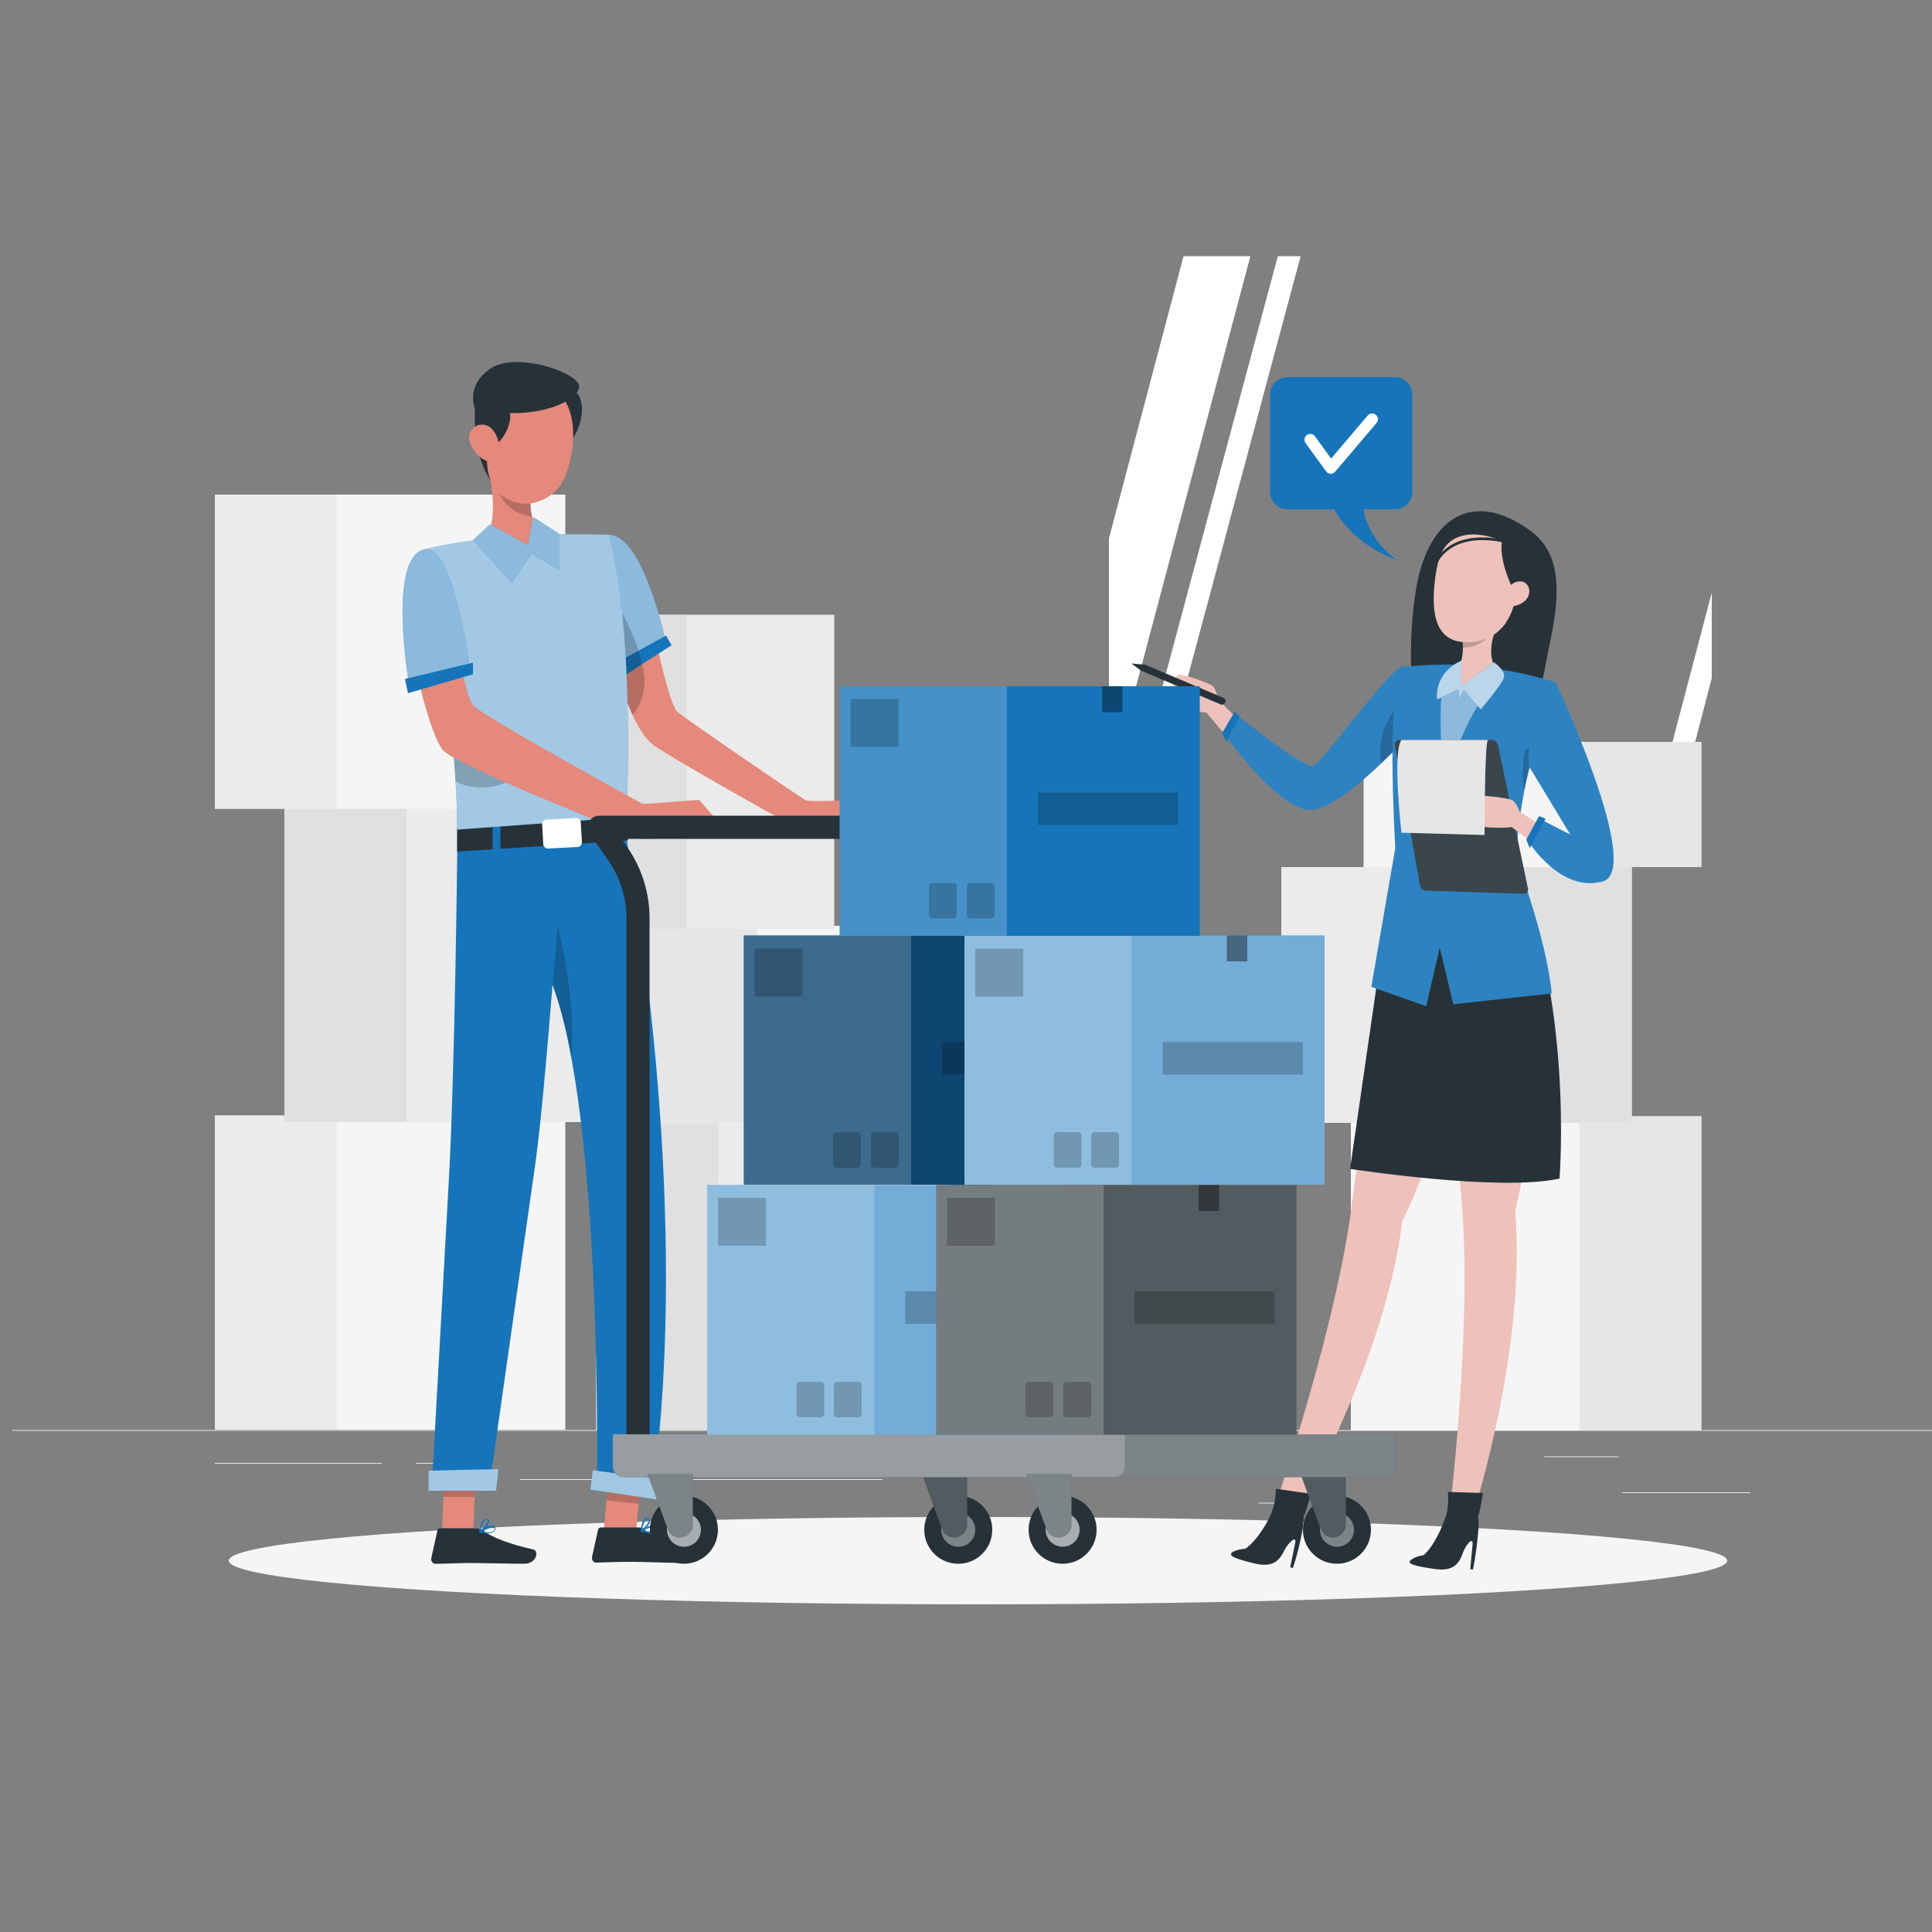 <svg xmlns="http://www.w3.org/2000/svg" xml:space="preserve" id="图层_1" x="0" y="0" version="1.1" viewBox="0 0 500 500"><rect x="0" y="0" width="500" height="500" fill="#808080" stroke="none"/><style>.st0{fill:#ebebeb}.st1{fill:#fff}.st2{fill:#f5f5f5}.st3{fill:#e0e0e0}.st4{fill:#e6e6e6}.st5{fill:#1675ba}.st6{fill:none;stroke:#fff;stroke-width:3;stroke-linecap:round;stroke-linejoin:round}.st7{fill:#263238}.st8{fill:#eec1bb}.st10,.st9{enable-background:new}.st9{opacity:.1;fill:#fff}.st10{opacity:.2}.st11{fill:none;stroke:#263238;stroke-width:.686;stroke-linecap:round;stroke-linejoin:round}.st12{opacity:.5;fill:#fff}.st12,.st13,.st14{enable-background:new}.st13{opacity:.7;fill:#fff}.st14{opacity:.1}.st15{fill:#e4897b}.st16{opacity:.6;fill:#fff;enable-background:new}.st17{fill:none;stroke:#263238;stroke-width:6;stroke-linecap:round;stroke-linejoin:round}.st18{opacity:.4;fill:#fff}.st18,.st19,.st20{enable-background:new}.st19{opacity:.2;fill:#fff}.st20{opacity:.4}</style><g id="freepik--background-complete--inject-13"><path d="M3.1 370.1h500v.2H3.1zm416.8 16.1H453v.2h-33.1zm-94.2 2.7h8.7v.2h-8.7zm74-12h19.2v.2h-19.2zm-344.1 1.7h43.2v.2H55.6zm52.1 0h6.3v.2h-6.3zm26.9 4.2h93.7v.2h-93.7z" class="st0"/><path d="M323.6 66.3 287 204v-64.7l19.3-73zm13 0-37 138h-5.9l37-138zM443 153.4v22.1l-7.5 28.8h-5.9z" class="st1"/><path d="M55.6 288.7h90.7V370H55.6z" class="st2"/><path d="M55.6 288.7h31.6V370H55.6z" class="st0"/><path d="M73.6 209.1h90.7v81.3H73.6z" class="st0"/><path d="M73.6 209.1h31.6v81.3H73.6z" class="st3"/><path d="M55.6 128h90.7v81.3H55.6z" class="st2"/><path d="M55.6 128h31.6v81.3H55.6zm98.7 160.8H245v81.3h-90.7z" class="st0"/><path d="M154.3 288.8h31.6v81.3h-31.6z" class="st3"/><path d="M164.3 239.6H255v50.9h-90.7z" class="st2"/><path d="M164.3 239.6h31.6v50.9h-31.6z" class="st4"/><path d="M157.3 159.1h58.6v81.3h-58.6z" class="st0"/><path d="M157.3 159.1h20.4v81.3h-20.4z" class="st3"/><path d="M349.6 288.9h90.7v81.3h-90.7z" class="st2"/><path d="M408.7 288.9h31.6v81.3h-31.6z" class="st4"/><path d="M331.6 224.4h90.7v66.2h-90.7z" class="st0"/><path d="M390.7 224.4h31.6v66.2h-31.6z" class="st3"/><path d="M352.9 192h87.4v32.4h-87.4z" class="st2"/><path d="M409.9 192h30.4v32.4h-30.4z" class="st4"/></g><g id="freepik--Shadow--inject-13"><ellipse id="freepik--path--inject-13" cx="253.1" cy="403.9" class="st2" rx="193.9" ry="11.3"/></g><g id="freepik--bubble-speech--inject-13"><path d="M333.2 97.6H361c2.5 0 4.5 2 4.5 4.5v25.2c0 2.5-2 4.5-4.5 4.5h-27.8c-2.5 0-4.5-2-4.5-4.5v-25.2c-.1-2.4 2-4.5 4.5-4.5z" class="st5"/><path d="M343.5 127.6s2.3 11.3 18.2 17.5c0 0-9.7-6.2-9.1-17.5h-9.1z" class="st5"/><path d="m339.1 113.8 5.3 7.3 10.7-12.6" class="st6"/></g><g id="freepik--character-2--inject-13"><path d="M395.7 137.1c4.9 3.5 9.3 9.5 6 26.3s-4.1 20.8-4.1 20.8l-32-3.6s-1.5-14.9 1-28.9c3.3-18 14.7-24.9 29.1-14.6z" class="st7"/><path d="M363.6 229.9s-10.8 57.7-13.7 81.5c-3.8 30.9-19.2 76.2-19.2 76.2l6.2 1.6s21.8-38.5 26-73.1c17.3-35.4 18.7-78.9 18.7-78.9l-18-7.3z" class="st8"/><path d="M319.1 401.6c1-.5 2.1-.7 3.2-.8 0 0 3.8-2.2 7.6-10.9h4.2c1.5 0 2.8.9 3.2 2.3.1.2.1.4.1.6 0 1-.2 2-.3 3-.6 3.4-1.4 6.7-2.5 10l-.7-.2 1.3-6.3c.4-2.1-1.8-.1-2.9 2.1s-2.6 4.3-7.3 3.3c-5.4-1.3-7.5-2.1-5.9-3.1z" class="st7"/><path d="M337.5 392.3c.8-2 1.8-5.7 1.8-5.7l-9.1-1.3s0 4.5-1.7 7.4c4.8 0 9-.4 9-.4z" class="st7"/><path d="M374.9 229s1.4 58.8 3.4 82.5c2.7 31.1-3 78.5-3 78.5l6.4.3s13.4-42.1 10.4-76.9c9.6-38.2 2-81.1 2-81.1l-19.2-3.3z" class="st8"/><path d="M365.3 403.6c.9-.6 2-1 3.1-1.1 0 0 3.5-2.6 6.3-11.7l4.2-.5c1.5-.1 2.9.7 3.5 2 .1.2.2.4.2.6.1 1 .1 2 0 3.1-.3 3.4-.7 6.8-1.4 10.2l-.7-.1.6-6.4c.2-2.2-1.8.1-2.6 2.4s-2.2 4.6-6.9 4c-5.6-.8-7.9-1.4-6.3-2.5z" class="st7"/><path d="M382.6 392.3c.6-2.1 1.2-5.9 1.2-5.9l-9.1-.3s.5 4.4-.9 7.5c4.6-.5 8.8-1.3 8.8-1.3zm-21.3-172-11.9 82.2s38.7 6 54.2 2.5c0 0 3.8-47.5-12.4-82l-29.9-2.7z" class="st7"/><path d="M325.5 191.2 315.2 181s-.4-2.7-1.4-3.5-8.1-3.3-9-2.8-2.1 6.3-.9 7.4 7.7 2.4 8.3 2.3l11.2 13.3 2.1-6.5z" class="st8"/><path d="M362.6 172.6c-4.5 2.4-20.3 24.5-22.6 25.6s-20.2-13.4-20.2-13.4l-3 5.1s14.6 20.7 22.9 19.7 24.1-18.5 24.1-18.5l-1.2-18.5z" class="st5"/><path d="M362.6 172.6c-4.5 2.4-20.3 24.5-22.6 25.6s-20.2-13.4-20.2-13.4l-3 5.1s14.6 20.7 22.9 19.7 24.1-18.5 24.1-18.5l-1.2-18.5z" class="st9"/><path d="m320.8 185.4-1.3-1.2-3.2 5.5 1.1 2.3z" class="st5"/><path d="M357.4 197.6c3.7-3.5 6.4-6.5 6.4-6.5l-.3-4.4-1.4-4.3c-3.9 4.1-5.6 9.7-4.7 15.2z" class="st10"/><path d="M361.1 219.5c-1.2-22-.7-34.1-.1-40.2.6-6.4 1.6-6.7 1.6-6.7s7-.7 13.1-.6c4.7.2 9.4.7 14 1.5 4.4.7 8.7 1.8 13 3.1-.7 2-1.4 4-2 5.8-.8 2.4-1.5 4.6-2.1 6.7-1.2 3.9-2.1 7.2-2.9 10.2-1.9 7.5-3 15.2-3.3 23 0 0 7.7 20.1 9.2 34.8l-25.5 2.8-3.5-14.7-3.5 15.2-14.2-5 6.2-35.9z" class="st5"/><path d="M361.1 219.5c-1.2-22-.7-34.1-.1-40.2.6-6.4 1.6-6.7 1.6-6.7s7-.7 13.1-.6c4.7.2 9.4.7 14 1.5 4.4.7 8.7 1.8 13 3.1-.7 2-1.4 4-2 5.8-.8 2.4-1.5 4.6-2.1 6.7-1.2 3.9-2.1 7.2-2.9 10.2-1.9 7.5-3 15.2-3.3 23 0 0 7.7 20.1 9.2 34.8l-25.5 2.8-3.5-14.7-3.5 15.2-14.2-5 6.2-35.9z" class="st9"/><path d="M394.4 204.6c.3-1.7.7-3.5 1.2-5.4.3-1.2.6-2.5 1-3.9-1-3.4-2-.7-2-.7-.6 3.3-.7 6.7-.2 10z" class="st10"/><path d="M376 173.3c.3-.2.6-.3 1-.4.7-.6 1.6-1.9 1.6-5.3 0-1.3-.2-2.6-.4-3.9l9.3-1.7s-3.2 6.2-.5 10.9c.9.4 1.5 1 1.4 1.7-.7 5.4-12.2 10.5-12.2 10.5s-5.8-8.7-.2-11.8z" class="st8"/><path d="M378.1 163.7c.2 1.3.3 2.6.4 3.9 6.3 0 8.9-5.6 8.9-5.6l-9.3 1.7z" class="st10"/><path d="M383.3 137.8c-8.1-.4-10.9 3.7-11.9 12-1.3 10.3.6 17.8 10.8 16.2 13.8-2.3 14.4-27.5 1.1-28.2z" class="st8"/><path d="M391.3 151.9s-3.4-6.8-2.6-11.9c0 0-15.6-7.4-17.3 8.8 0 0-.8-14.5 13.1-14s12.7 20.7 5.2 26.4c.1-.2 3.7-5.1 1.6-9.3z" class="st7"/><path d="M389.9 153.5c.3-1.9 2.1-3.3 4-3 2.5.4 3.4 5.6-2.9 6.5-.9.1-1.3-.8-1.1-3.5z" class="st8"/><path d="M388.8 140s-17.4-4.5-18.9 11.8" class="st11"/><path d="M373.2 177.3s-1.3 13.2.9 25.3c0 0 5.1-18.6 12.4-24.9l-8.3 1.2-5-1.6z" class="st5"/><path d="M373.2 177.3s-1.3 13.2.9 25.3c0 0 5.1-18.6 12.4-24.9l-8.3 1.2-5-1.6z" class="st12"/><path d="m386.6 171.4-8.4 6.2V171s-6.8 2.5-6.3 10l5.6-2.6v2.6l1.3-2.5 4.4 5.1s5.4-6.3 6-8.2-2.6-4-2.6-4z" class="st5"/><path d="m386.6 171.4-8.4 6.2V171s-6.8 2.5-6.3 10l5.6-2.6v2.6l1.3-2.5 4.4 5.1s5.4-6.3 6-8.2-2.6-4-2.6-4z" class="st13"/><path d="m395.4 229.8-7.7-36.9c-.2-.8-.9-1.4-1.7-1.4h-23.8c-.7 0-1.2.5-1.2 1.2v.2l6.5 36.2c.1.8.8 1.4 1.6 1.4l25.2.8c.7 0 1.2-.6 1.2-1.2-.1-.1-.1-.2-.1-.3z" class="st7"/><path d="m395.4 229.8-7.7-36.9c-.2-.8-.9-1.4-1.7-1.4h-23.8c-.7 0-1.2.5-1.2 1.2v.2l6.5 36.2c.1.8.8 1.4 1.6 1.4l25.2.8c.7 0 1.2-.6 1.2-1.2-.1-.1-.1-.2-.1-.3z" class="st9"/><path d="m405.6 217.9-12.3-7.8s-.9-2.6-2.1-3.1-8.6-1.5-9.4-.8-.7 6.6.8 7.4 8 .7 8.6.4l13.8 10.6.6-6.7z" class="st8"/><path d="M402.6 176.6s-8 11.7-6.9 21.7l10.7 17.7-7.2-3.7-3.2 6.1s8.2 12.7 18.8 9.7-12.2-51.5-12.2-51.5z" class="st5"/><path d="M402.6 176.6s-8 11.7-6.9 21.7l10.7 17.7-7.2-3.7-3.2 6.1s8.2 12.7 18.8 9.7-12.2-51.5-12.2-51.5z" class="st9"/><path d="m400 211.9-4.1 7.6-.9-2.2 3.3-6.1z" class="st5"/><path d="M385.1 191.5c-.9 0-.9 24.6-.9 24.6l-21.5-.6s-2.4-20.8 0-24h22.4z" class="st1"/><path d="M385.1 191.5c-.9 0-.9 24.6-.9 24.6l-21.5-.6s-2.4-20.8 0-24h22.4z" class="st14"/><path d="m296.3 172 20.3 8.6c.5.2.7.7.5 1.2-.2.4-.7.7-1.2.5l-20.5-8.7-.2-.1-2.4-1.8 3.1.3h.4z" class="st7"/></g><g id="freepik--character-1--inject-13"><g id="freepik--group--inject-13"><path d="m228.9 214.2-19.8 1.8-7.9-4.5s-25.4-14.1-32-18.6c-2-1.4-3.9-4.4-5.5-7.9-1.4-3-2.5-6.1-3.5-9.2-.4-1.4-.9-2.8-1.2-4-.8-2.7-1.2-4.7-1.4-5.2v-.1h.1l6.3-2 5.2-1.7s.2 1.2.6 3.1l.4 1.7.3 1.5c1.3 5.8 3.4 13.8 4.8 15.1 2.4 2.1 32.2 22.4 33.2 22.9s10.6 0 10.6 0l9.8 7.1z" class="st15"/><path d="M157.5 138.4c9.1-.1 14.9 28.1 14.9 28.1l-12 6c-3.4-5.9-5.2-12.6-5.1-19.4.3-10.9 2.2-14.7 2.2-14.7z" class="st5"/><path d="M157.5 138.4c9.1-.1 14.9 28.1 14.9 28.1l-12 6c-3.4-5.9-5.2-12.6-5.1-19.4.3-10.9 2.2-14.7 2.2-14.7z" class="st12"/><path d="m173.8 167-3.3 2.1-4.2 2.7-6.1 4-1.1.7-1.3-4 1.2-.7.8-.4 5.6-3.1 4.4-2.4 2.2-1.2.4-.2z" class="st5"/><path d="M166.8 176.5c0 3.1-1.1 6.2-3.1 8.5-1.4-3-2.5-6.1-3.5-9.2l-1.1.7-1.3-4 1.2-.7c-.8-2.7-1.2-4.7-1.4-5.2v-.2l1.4-11c1.9 2.8 3.5 5.9 4.8 9 .5 1.2 1 2.5 1.4 3.9.2.5.3.9.4 1.4.2.7.4 1.4.5 2.1.5 1.6.7 3.1.7 4.7z" class="st10"/><path d="m156.2 397.1 8.3.8 1.6-18-8.4-.9zm-41.8-.7h8.1l.7-18.7h-8.1z" class="st15"/><path d="M123.7 395.5h-9.8c-.3 0-.6.2-.7.6l-1.6 7.2c-.1.6.3 1.3.9 1.4h.3c3.2 0 5.5-.2 9.5-.2 2.5 0 9.9.2 13.3.2s3.9-3.4 2.4-3.7c-6.2-1.4-11-3.2-13-5-.4-.3-.9-.5-1.3-.5z" class="st7"/><path d="M124.2 396.6c-.1 0-.1-.1-.2-.2 0-.1 0-.1.1-.2.3-.2 2.9-1.8 3.8-1.3.2.1.3.3.3.5 0 .4-.1.8-.4 1-.5.3-1 .5-1.6.4-.6.1-1.3 0-2-.2zm.6-.2c.9.3 2 .3 2.9-.1.2-.2.3-.4.3-.7 0-.1-.1-.2-.1-.2-.1 0-.2-.1-.2 0-1.1 0-2.1.4-2.9 1z" class="st5"/><path d="M124.1 396.7c-.1 0-.1-.1-.1-.2s.2-2.4 1.2-3.2c.2-.2.5-.3.8-.2.3 0 .6.2.6.5.2.9-1.5 2.6-2.3 3.1h-.2zm1.3-3.2c-.6.7-.9 1.6-1 2.5.8-.6 1.9-2 1.8-2.5 0 0 0-.2-.3-.2h-.1c-.1.1-.2.1-.4.2z" class="st5"/><path d="M165.4 395.3h-9.9c-.3 0-.6.2-.7.5l-1.6 7.2c-.1.6.3 1.3.9 1.4h.3c3.2-.1 5.5-.2 9.5-.2 2.5 0 9.9.3 13.3.3s3.9-3.4 2.5-3.7c-6.2-1.4-11-3.2-13-5-.3-.4-.8-.5-1.3-.5z" class="st7"/><path d="M166 396.4c-.1 0-.1-.1-.1-.2s0-.1.1-.2c.3-.2 2.9-1.8 3.8-1.3.2.1.3.3.3.5 0 .4-.1.8-.4 1-.4.3-1 .5-1.5.5-.8 0-1.5-.1-2.2-.3zm.5-.3c.9.3 2 .3 2.9-.1.2-.2.3-.4.3-.7 0-.2-.1-.2-.1-.2-.1 0-.2-.1-.2 0-1.1.1-2 .5-2.9 1z" class="st5"/><path d="M165.9 396.4c-.1 0-.1-.1-.1-.2s.2-2.5 1.1-3.2c.2-.2.5-.3.8-.2.3 0 .6.2.6.5.2.9-1.4 2.6-2.3 3.1h-.1c.1 0 .1 0 0 0zm1.3-3.1c-.6.7-.9 1.6-1 2.5.8-.6 1.9-2 1.8-2.5 0-.1 0-.2-.3-.2h-.1c-.1 0-.3.1-.4.2z" class="st5"/><path d="m157.7 379 8.4.9-.8 9.3-8.4-.9zm-42.6-1.3h8.1l-.4 9.7h-8.1z" class="st10"/><path d="M118.4 212.9h43c4.1 22.4 16.9 101.4 7.7 171.9l-14.6-1.8s1.4-93.5-11.5-128.1c-1.5 18.5-3.2 38.2-4.8 48.7-3.7 25.8-11.7 82.2-11.7 82.2h-14.8s3-53.9 4.4-79.3c1.6-27.6 2.3-87.9 2.3-93.6z" class="st5"/><path d="M143.1 254.9c2.1 6.1 3.7 12.3 4.8 18.6 1.2-16.5-3.6-33.9-3.6-33.9l-1.2 15.3z" class="st10"/><path d="m170.8 388.2-18-2.7.6-5 18.7 2.5z" class="st5"/><path d="m170.8 388.2-18-2.7.6-5 18.7 2.5z" class="st16"/><path d="M128.4 385.8h-17.5v-5.2l18.1-.4z" class="st5"/><path d="M128.4 385.8h-17.5v-5.2l18.1-.4z" class="st16"/><path d="M118.3 220.4v-6.2l43.9-2.7.3 6z" class="st7"/><path d="M127.5 212.6h2v9.1h-2z" class="st5"/><path d="M158.1 209.6h2v9.1h-2z" class="st5" transform="matrix(.997 -.073 .073 .997 -15.153 12.136)"/><path d="m162.1 211.5-43.8 3.2c0-3.8-.1-8.1-.4-12.6-.5-8.4-1.6-17.5-2.7-26.1-2.4-18.2-5.4-33.8-5.4-33.8 20.4-5.1 47.8-3.8 47.8-3.8 7 26.6 4.5 73.1 4.5 73.1z" class="st5"/><path d="m162.1 211.5-43.8 3.2c0-3.8-.1-8.1-.4-12.6-.5-8.4-1.6-17.5-2.7-26.1-2.4-18.2-5.4-33.8-5.4-33.8 20.4-5.1 47.8-3.8 47.8-3.8 7 26.6 4.5 73.1 4.5 73.1z" class="st16"/><path d="M125.3 139.4c4 3.6 13.6 2.3 13.6 2.3s6-1.7 4.8-3.6c-3.6-.6-5.3-2.2-6-4.4-.4-1.3-.5-2.7-.4-4.1.1-.8.2-1.5.3-2.3l-12-8.9c1.7 6 3.6 16.8-.3 21z" class="st15"/><path d="M128.5 124.2c.5 7.2 6.4 9.2 9.3 9.6-.4-1.3-.5-2.7-.4-4.1l-8.9-5.5z" class="st10"/><path d="M149.1 101.5c2.9 2.8 1.7 11.2-4.2 15.5s-5.9-16.5-5.9-16.5 8.3-.7 10.1 1z" class="st7"/><path d="M127.7 125.9c2.6 3.8 7.3 5.4 11.6 3.9 2.7-.9 5-2.7 6.4-5.3.2-.3.4-.7.5-1.1 2.9-6.8 3.8-18.8-3.4-23.2-5.1-3.2-11.9-1.7-15.1 3.5-.9 1.5-1.5 3.1-1.7 4.8-.7 8-1.6 12.7 1.7 17.4z" class="st15"/><path d="M133.6 99.6v3.6c-1.3.4-2.1 1.8-1.7 3.1.8 3.1-1.5 7.5-3.9 9 0 0 .1-1.3-1-1.1s-1.6 6.9.1 10.3c0 0-2.8-3.3-3.8-10.5-.9-6.7-.4-12.1 1.2-14.4h9.1z" class="st7"/><path d="M121.6 114.4c.6 1.9 1.9 3.6 3.7 4.6 2.4 1.3 4.1-.7 4-3.2-.2-2.3-1.6-5.7-4.2-5.9s-4.2 2.1-3.5 4.5z" class="st15"/><path d="M122.9 105.7s-2.5-5.9 4-10.3 21.8.7 22.9 4.2-10.6 10-26.9 6.1z" class="st7"/><path d="m126.8 135.7 9.8 5.4 1.4-7.3 6.8 4.4v9.4l-7.2-4.3-5.1 7.6-10.1-11.1z" class="st5"/><path d="m141.4 212.1 7.7-.4c.6 0 1.2.5 1.2 1.1l.3 5.2c0 .6-.5 1.2-1.1 1.2l-7.7.4c-.6 0-1.2-.5-1.2-1.1l-.3-5.2c-.1-.6.4-1.1 1.1-1.2z" class="st1"/><path d="m126.8 135.7 9.8 5.4 1.4-7.3 6.8 4.4v9.4l-7.2-4.3-5.1 7.6-10.1-11.1z" class="st12"/><path d="M133.6 200.2c-2.9 4.4-12.2 4.4-15.7 1.9-.5-8.4-1.6-17.5-2.7-26.1l18.4 24.2z" class="st10"/><path d="M118.3 166.4s2.1 13.5 4.1 16.1 44 25.6 44 25.6l14.5-1.1 6.7 7.6s-19.3 3-21.4 2.4c-1.3-.4-2.5-.8-3.7-1.4 0 0-44-17.3-47.7-21.3s-7.9-24.3-7.9-24.3l11.4-3.6z" class="st15"/><path d="M109.8 142.2c7.7-1.6 11.7 30.3 11.7 30.3l-15.7 4c-.1 0-5.5-32.3 4-34.3z" class="st5"/><path d="M109.8 142.2c7.7-1.6 11.7 30.3 11.7 30.3l-15.7 4c-.1 0-5.5-32.3 4-34.3z" class="st12"/><path d="m104.8 175.7 17.6-4.2v3l-16.8 4.9z" class="st5"/></g></g><g id="freepik--Boxes--inject-13"><path d="M165.1 374.7V237.6c0-5.9-1.8-11.7-5.2-16.6l-4.8-6.9h85.1l4.8 6.9c3.4 4.9 5.2 10.7 5.2 16.6v135.8" class="st17"/><circle cx="346" cy="395.9" r="8.8" class="st7"/><path d="M350.4 395.9c0-2.4-2-4.4-4.4-4.4-2.4 0-4.4 2-4.4 4.4 0 2.4 2 4.4 4.4 4.4 2.4 0 4.4-1.9 4.4-4.4z" class="st18"/><path d="M344.9 397.9c-1.4 0-2.7-.9-3.1-2.2l-5.2-14.2h11.7v13.1c0 1.8-1.5 3.3-3.4 3.3z" class="st7"/><path d="M344.9 397.9c-1.4 0-2.7-.9-3.1-2.2l-5.2-14.2h11.7v13.1c0 1.8-1.5 3.3-3.4 3.3z" class="st19"/><circle cx="248" cy="395.9" r="8.8" class="st7"/><path d="M252.4 395.9c0-2.4-2-4.4-4.4-4.4-2.4 0-4.4 2-4.4 4.4 0 2.4 2 4.4 4.4 4.4 2.4 0 4.4-1.9 4.4-4.4z" class="st18"/><path d="M246.9 397.9c-1.4 0-2.7-.9-3.1-2.2l-5.2-14.2h11.7v13.1c0 1.8-1.5 3.3-3.4 3.3z" class="st7"/><path d="M246.9 397.9c-1.4 0-2.7-.9-3.1-2.2l-5.2-14.2h11.7v13.1c0 1.8-1.5 3.3-3.4 3.3z" class="st19"/><path d="M361.1 371.2v8.3c0 1.6-1.3 2.8-2.8 2.8H161.4c-1.6 0-2.8-1.3-2.8-2.8v-8.3h202.5z" class="st7"/><path d="M361.1 371.2v8.3c0 1.6-1.3 2.8-2.8 2.8H161.4c-1.6 0-2.8-1.3-2.8-2.8v-8.3h202.5z" class="st18"/><path d="M291.1 371.2v8.3c0 1.6-1.3 2.8-2.8 2.8H161.4c-1.6 0-2.8-1.3-2.8-2.8v-8.3h132.5z" class="st19"/><circle cx="275" cy="395.9" r="8.8" class="st7"/><path d="M279.4 395.9c0-2.4-2-4.4-4.4-4.4-2.4 0-4.4 2-4.4 4.4 0 2.4 2 4.4 4.4 4.4 2.4 0 4.4-1.9 4.4-4.4z" class="st16"/><path d="M273.9 397.9c-1.4 0-2.7-.9-3.1-2.2l-5.2-14.2h11.7v13.1c0 1.8-1.5 3.3-3.4 3.3z" class="st7"/><path d="M273.9 397.9c-1.4 0-2.7-.9-3.1-2.2l-5.2-14.2h11.7v13.1c0 1.8-1.5 3.3-3.4 3.3z" class="st18"/><circle cx="177" cy="395.9" r="8.8" class="st7"/><path d="M181.4 395.9c0-2.4-2-4.4-4.4-4.4-2.4 0-4.4 2-4.4 4.4 0 2.4 2 4.4 4.4 4.4 2.4 0 4.4-1.9 4.4-4.4z" class="st16"/><path d="M175.9 397.9c-1.4 0-2.7-.9-3.1-2.2l-5.2-14.2h11.7v13.1c0 1.8-1.5 3.3-3.4 3.3z" class="st7"/><path d="M175.9 397.9c-1.4 0-2.7-.9-3.1-2.2l-5.2-14.2h11.7v13.1c0 1.8-1.5 3.3-3.4 3.3z" class="st18"/><path d="M183 306.7h93.2v64.6H183z" class="st5"/><path d="M183 306.7h93.2v64.6H183z" class="st18"/><path d="M183 306.7h43.3v64.6H183z" class="st19"/><path d="M216.7 357.6h5.4c.5 0 .9.4.9.9v7.4c0 .5-.4.9-.9.9h-5.4c-.5 0-.9-.4-.9-.9v-7.4c0-.5.4-.9.9-.9zm-9.7 0h5.4c.5 0 .9.4.9.9v7.4c0 .5-.4.9-.9.9H207c-.5 0-.9-.4-.9-.9v-7.4c0-.5.4-.9.9-.9z" class="st10"/><path d="M250.9 306.7h5.3v6.7h-5.3z" class="st20"/><path d="M234.3 334.2h36.3v8.4h-36.3zM185.8 310h12.4v12.4h-12.4z" class="st10"/><path d="M192.5 242.1h93.2v64.5h-93.2z" class="st5"/><path d="M192.5 242.1h93.2v64.5h-93.2z" class="st20"/><path d="M192.5 242.1h43.3v64.5h-43.3z" class="st19"/><path d="M226.3 293h5.4c.5 0 .9.4.9.9v7.4c0 .5-.4.9-.9.9h-5.4c-.5 0-.9-.4-.9-.9v-7.4c-.1-.5.4-.9.9-.9zm-9.8 0h5.4c.5 0 .9.4.9.9v7.4c0 .5-.4.9-.9.9h-5.4c-.5 0-.9-.4-.9-.9v-7.4c0-.5.4-.9.9-.9z" class="st10"/><path d="M260.4 242.1h5.3v6.7h-5.3z" class="st20"/><path d="M243.8 269.7h36.3v8.4h-36.3zm-48.5-24.2h12.4v12.4h-12.4z" class="st10"/><path d="M249.6 242.1h93.2v64.5h-93.2z" class="st5"/><path d="M249.6 242.1h93.2v64.5h-93.2z" class="st18"/><path d="M249.6 242.1h43.3v64.5h-43.3z" class="st19"/><path d="M283.3 293h5.4c.5 0 .9.4.9.9v7.4c0 .5-.4.9-.9.9h-5.4c-.5 0-.9-.4-.9-.9v-7.4c0-.5.4-.9.9-.9zm-9.7 0h5.4c.5 0 .9.4.9.9v7.4c0 .5-.4.9-.9.9h-5.4c-.5 0-.9-.4-.9-.9v-7.4c0-.5.4-.9.9-.9z" class="st10"/><path d="M317.5 242.1h5.3v6.7h-5.3z" class="st20"/><path d="M300.9 269.7h36.3v8.4h-36.3zm-48.5-24.2h12.4v12.4h-12.4z" class="st10"/><path d="M217.3 177.6h93.2v64.6h-93.2z" class="st5"/><path d="M217.3 177.6h43.3v64.6h-43.3z" class="st19"/><path d="M251.1 228.5h5.4c.5 0 .9.4.9.9v7.4c0 .5-.4.9-.9.9h-5.4c-.5 0-.9-.4-.9-.9v-7.4c0-.5.4-.9.9-.9zm-9.8 0h5.4c.5 0 .9.4.9.9v7.4c0 .5-.4.9-.9.9h-5.4c-.5 0-.9-.4-.9-.9v-7.4c0-.5.4-.9.9-.9z" class="st10"/><path d="M285.2 177.6h5.3v6.7h-5.3z" class="st20"/><path d="M268.6 205.1h36.3v8.4h-36.3zm-48.5-24.2h12.4v12.4h-12.4z" class="st10"/><path d="M242.3 306.7h93.2v64.6h-93.2z" class="st7"/><path d="M242.3 306.7h93.2v64.6h-93.2z" class="st19"/><path d="M242.3 306.7h43.3v64.6h-43.3z" class="st19"/><path d="M276.1 357.6h5.4c.5 0 .9.4.9.9v7.4c0 .5-.4.9-.9.9h-5.4c-.5 0-.9-.4-.9-.9v-7.4c0-.5.4-.9.9-.9zm-9.8 0h5.4c.5 0 .9.4.9.9v7.4c0 .5-.4.9-.9.9h-5.4c-.5 0-.9-.4-.9-.9v-7.4c0-.5.4-.9.9-.9z" class="st10"/><path d="M310.2 306.7h5.3v6.7h-5.3z" class="st20"/><path d="M293.6 334.2h36.3v8.4h-36.3zM245.1 310h12.4v12.4h-12.4z" class="st10"/></g></svg>